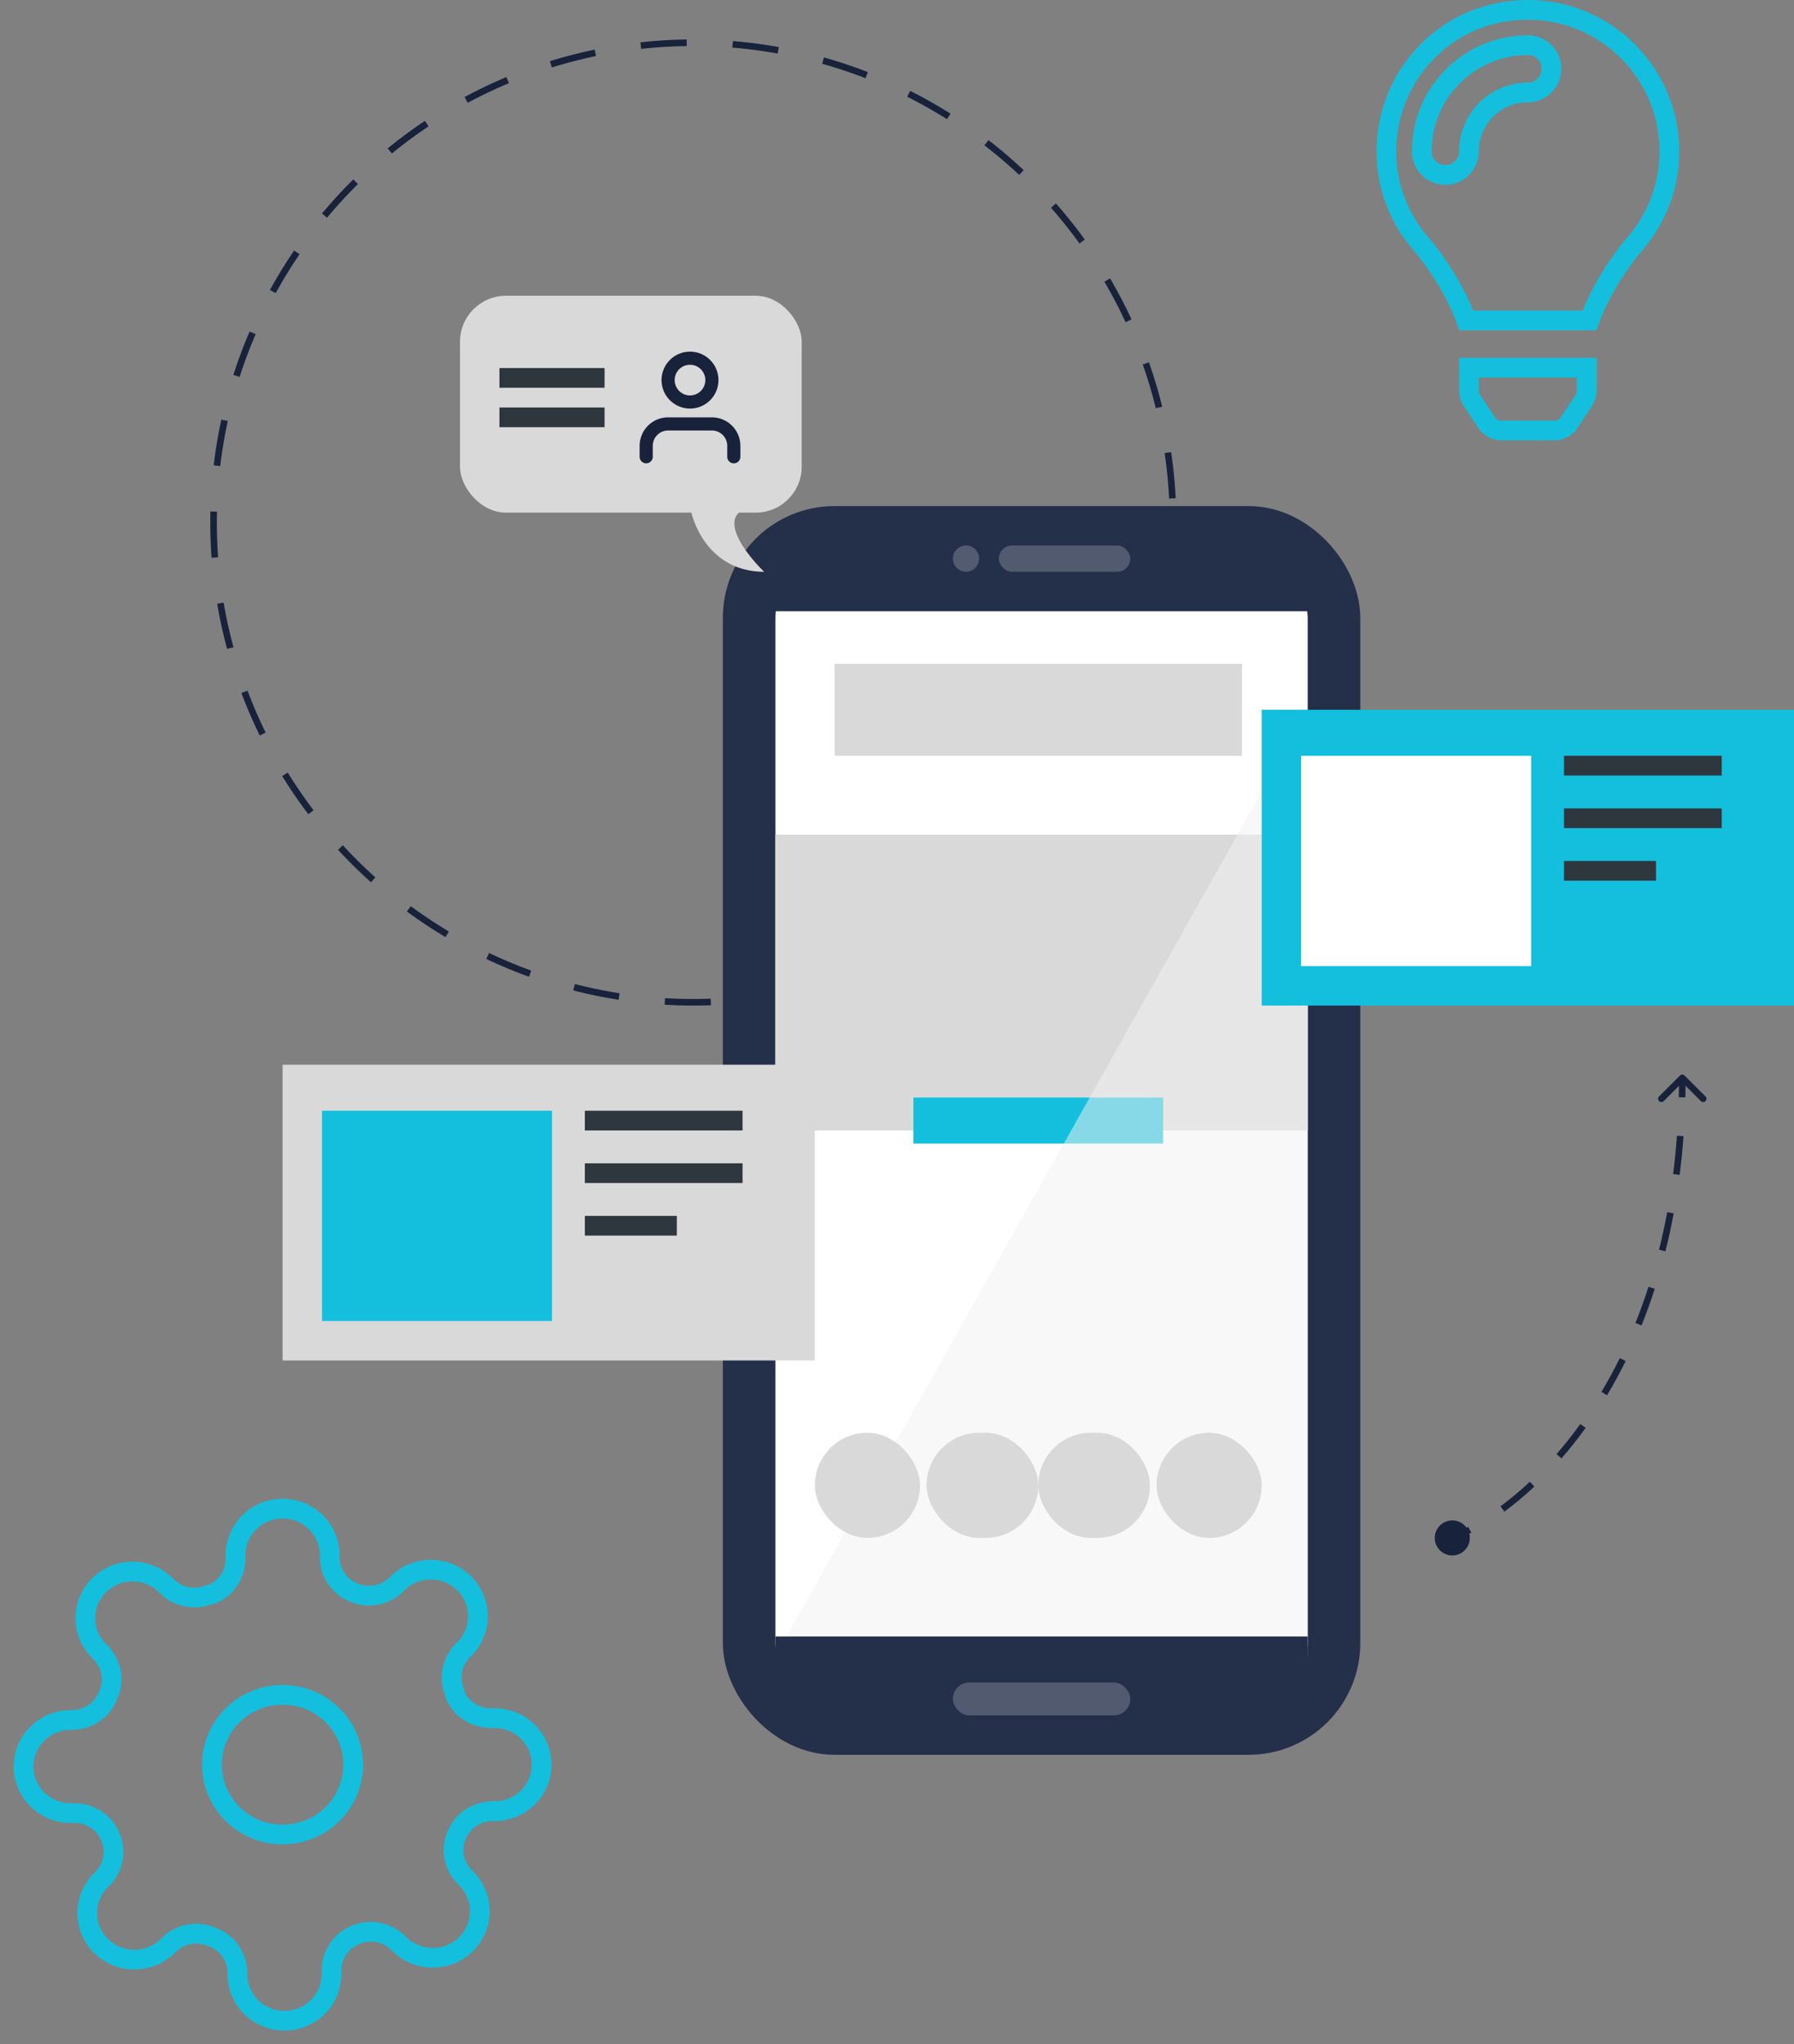 <svg width="273" height="311" viewBox="0 0 273 311" fill="none" xmlns="http://www.w3.org/2000/svg">
<rect x="0" y="0" width="273" height="311" fill="#808080" stroke="none"/>
<circle cx="105.5" cy="79.5" r="73" stroke="#18223B" stroke-dasharray="7 7"/>
<rect x="114" y="81" width="89" height="182" rx="13" fill="white" stroke="#242F4A" stroke-width="8"/>
<rect x="127" y="101" width="62" height="14" fill="#D9D9D9"/>
<rect x="118" y="127" width="81" height="45" fill="#D9D9D9"/>
<rect x="43" y="162" width="81" height="45" fill="#D9D9D9"/>
<rect x="139" y="167" width="38" height="7" fill="#13BFDD"/>
<path d="M199 108L118 252H199V108Z" fill="#F3F3F3" fill-opacity="0.52"/>
<rect x="49" y="169" width="35" height="32" fill="#13BFDD"/>
<rect x="192" y="108" width="81" height="45" fill="#13BFDD"/>
<rect x="198" y="115" width="35" height="32" fill="white"/>
<rect x="238" y="115" width="24" height="3" fill="#2F373E"/>
<rect x="238" y="123" width="24" height="3" fill="#2F373E"/>
<rect x="238" y="131" width="14" height="3" fill="#2F373E"/>
<rect x="118" y="249" width="81" height="11" fill="#242F4A"/>
<rect x="118" y="82" width="81" height="11" fill="#242F4A"/>
<rect x="124" y="218" width="16" height="16" rx="8" fill="#D9D9D9"/>
<rect x="141" y="218" width="17" height="16" rx="8" fill="#D9D9D9"/>
<rect x="158" y="218" width="17" height="16" rx="8" fill="#D9D9D9"/>
<rect x="176" y="218" width="16" height="16" rx="8" fill="#D9D9D9"/>
<rect x="89" y="169" width="24" height="3" fill="#2F373E"/>
<rect x="89" y="177" width="24" height="3" fill="#2F373E"/>
<rect x="89" y="185" width="14" height="3" fill="#2F373E"/>
<rect x="70" y="45" width="52" height="33" rx="7" fill="#D9D9D9"/>
<path d="M116.281 87C108.487 87 105.513 80.333 105 77H116.281C108.077 77 112.863 83.667 116.281 87Z" fill="#D9D9D9"/>
<path d="M111.667 69.5V67.833C111.667 66.949 111.316 66.101 110.69 65.476C110.065 64.851 109.217 64.5 108.333 64.5H101.667C100.783 64.5 99.935 64.851 99.31 65.476C98.685 66.101 98.333 66.949 98.333 67.833V69.5" stroke="#18223B" stroke-width="2" stroke-linecap="round" stroke-linejoin="round"/>
<path d="M105 61.167C106.841 61.167 108.333 59.674 108.333 57.833C108.333 55.992 106.841 54.5 105 54.5C103.159 54.5 101.667 55.992 101.667 57.833C101.667 59.674 103.159 61.167 105 61.167Z" stroke="#18223B" stroke-width="2" stroke-linecap="round" stroke-linejoin="round"/>
<rect x="76" y="56" width="16" height="3" fill="#2F373E"/>
<rect x="76" y="62" width="16" height="3" fill="#2F373E"/>
<rect x="145" y="256" width="27" height="5" rx="2.5" fill="white" fill-opacity="0.21"/>
<rect x="152" y="83" width="20" height="4" rx="2" fill="white" fill-opacity="0.21"/>
<circle cx="147" cy="85" r="2" fill="#525B70"/>
<g clip-path="url(#clip0_995_89)">
<path d="M223.535 55.938H241.466L241.462 59.454C241.462 59.454 241.462 59.454 241.462 59.454C241.462 59.983 241.305 60.5 241.012 60.94L241.012 60.94L238.776 64.302L238.775 64.302C238.53 64.671 238.198 64.973 237.807 65.183C237.417 65.392 236.981 65.501 236.538 65.501H228.463C228.02 65.501 227.584 65.392 227.194 65.183C226.804 64.973 226.471 64.671 226.226 64.302L226.226 64.302L223.989 60.94L223.989 60.939C223.697 60.5 223.54 59.983 223.539 59.454L223.535 55.938ZM216.297 37.194L216.297 37.193C212.979 33.408 210.969 28.459 210.969 23.031C210.969 11.633 219.96 1.538 232.433 1.5L232.433 1.5C244.356 1.463 254.031 11.117 254.031 23.031C254.031 28.459 252.021 33.408 248.703 37.193L248.703 37.194C246.604 39.588 243.412 44.378 241.876 48.751H223.124C221.588 44.378 218.396 39.588 216.297 37.194ZM223.531 23.031C223.531 18.087 227.556 14.062 232.5 14.062C234.485 14.062 236.094 12.454 236.094 10.469C236.094 8.484 234.485 6.875 232.5 6.875C223.59 6.875 216.344 14.121 216.344 23.031C216.344 25.017 217.952 26.625 219.938 26.625C221.923 26.625 223.531 25.017 223.531 23.031Z" stroke="#13BFDD" stroke-width="3"/>
</g>
<path d="M43 279.125C48.937 279.125 53.75 274.368 53.75 268.5C53.75 262.632 48.937 257.875 43 257.875C37.063 257.875 32.25 262.632 32.25 268.5C32.25 274.368 37.063 279.125 43 279.125Z" stroke="#13BFDD" stroke-width="3" stroke-linecap="round" stroke-linejoin="round"/>
<path d="M69.517 279.125C69.04 280.193 68.897 281.378 69.108 282.527C69.319 283.676 69.873 284.736 70.699 285.571L70.914 285.783C71.581 286.441 72.109 287.222 72.47 288.082C72.831 288.942 73.016 289.864 73.016 290.795C73.016 291.726 72.831 292.647 72.47 293.507C72.109 294.367 71.581 295.148 70.914 295.806C70.249 296.465 69.458 296.987 68.588 297.344C67.718 297.7 66.786 297.884 65.844 297.884C64.902 297.884 63.969 297.7 63.099 297.344C62.229 296.987 61.439 296.465 60.773 295.806L60.558 295.594C59.714 294.777 58.641 294.23 57.479 294.021C56.316 293.813 55.117 293.954 54.037 294.425C52.977 294.874 52.073 295.619 51.436 296.57C50.8 297.52 50.458 298.633 50.453 299.773V300.375C50.453 302.254 49.698 304.055 48.354 305.384C47.01 306.712 45.187 307.458 43.287 307.458C41.386 307.458 39.563 306.712 38.219 305.384C36.875 304.055 36.12 302.254 36.12 300.375V300.056C36.092 298.884 35.708 297.747 35.018 296.793C34.328 295.84 33.364 295.113 32.25 294.708C31.169 294.237 29.97 294.096 28.808 294.305C27.645 294.513 26.573 295.061 25.728 295.877L25.513 296.09C24.848 296.748 24.057 297.271 23.187 297.627C22.317 297.984 21.385 298.167 20.443 298.167C19.501 298.167 18.569 297.984 17.699 297.627C16.828 297.271 16.038 296.748 15.373 296.09C14.706 295.432 14.178 294.651 13.817 293.791C13.456 292.931 13.271 292.009 13.271 291.078C13.271 290.147 13.456 289.226 13.817 288.366C14.178 287.506 14.706 286.725 15.373 286.067L15.588 285.854C16.414 285.019 16.968 283.959 17.179 282.81C17.389 281.662 17.247 280.477 16.77 279.408C16.316 278.361 15.562 277.467 14.6 276.838C13.639 276.209 12.512 275.871 11.359 275.867H10.75C8.849 275.867 7.026 275.12 5.682 273.792C4.338 272.464 3.583 270.662 3.583 268.783C3.583 266.905 4.338 265.103 5.682 263.775C7.026 262.446 8.849 261.7 10.75 261.7H11.072C12.259 261.673 13.409 261.293 14.374 260.611C15.339 259.929 16.074 258.976 16.483 257.875C16.96 256.807 17.103 255.622 16.892 254.473C16.681 253.324 16.127 252.264 15.301 251.429L15.086 251.217C14.419 250.559 13.891 249.778 13.53 248.918C13.17 248.058 12.984 247.136 12.984 246.205C12.984 245.274 13.17 244.353 13.53 243.493C13.891 242.633 14.419 241.852 15.086 241.194C15.752 240.535 16.542 240.013 17.412 239.656C18.282 239.3 19.215 239.116 20.156 239.116C21.098 239.116 22.031 239.3 22.901 239.656C23.771 240.013 24.561 240.535 25.227 241.194L25.442 241.406C26.286 242.223 27.359 242.77 28.521 242.979C29.684 243.187 30.883 243.046 31.963 242.575H32.25C33.31 242.126 34.214 241.381 34.85 240.43C35.487 239.48 35.829 238.367 35.833 237.227V236.625C35.833 234.746 36.588 232.945 37.932 231.616C39.276 230.288 41.099 229.542 43 229.542C44.901 229.542 46.724 230.288 48.068 231.616C49.412 232.945 50.167 234.746 50.167 236.625V236.944C50.171 238.083 50.513 239.197 51.15 240.147C51.786 241.097 52.69 241.843 53.75 242.292C54.831 242.763 56.03 242.904 57.192 242.695C58.355 242.487 59.427 241.939 60.272 241.123L60.487 240.91C61.152 240.252 61.943 239.729 62.813 239.373C63.683 239.016 64.615 238.833 65.557 238.833C66.499 238.833 67.431 239.016 68.302 239.373C69.171 239.729 69.962 240.252 70.627 240.91C71.294 241.568 71.823 242.349 72.183 243.209C72.544 244.069 72.729 244.991 72.729 245.922C72.729 246.853 72.544 247.774 72.183 248.634C71.823 249.494 71.294 250.275 70.627 250.933L70.412 251.146C69.586 251.981 69.032 253.041 68.822 254.19C68.611 255.338 68.753 256.523 69.23 257.592V257.875C69.684 258.923 70.439 259.816 71.4 260.445C72.361 261.074 73.488 261.412 74.641 261.417H75.25C77.151 261.417 78.974 262.163 80.318 263.491C81.662 264.82 82.417 266.621 82.417 268.5C82.417 270.379 81.662 272.18 80.318 273.509C78.974 274.837 77.151 275.583 75.25 275.583H74.927C73.775 275.588 72.648 275.926 71.686 276.555C70.725 277.184 69.971 278.077 69.517 279.125V279.125Z" stroke="#13BFDD" stroke-width="3" stroke-linecap="round" stroke-linejoin="round"/>
<path d="M218.333 234C218.333 235.473 219.527 236.667 221 236.667C222.473 236.667 223.667 235.473 223.667 234C223.667 232.527 222.473 231.333 221 231.333C219.527 231.333 218.333 232.527 218.333 234ZM256.354 163.646C256.158 163.451 255.842 163.451 255.646 163.646L252.464 166.828C252.269 167.024 252.269 167.34 252.464 167.536C252.66 167.731 252.976 167.731 253.172 167.536L256 164.707L258.828 167.536C259.024 167.731 259.34 167.731 259.536 167.536C259.731 167.34 259.731 167.024 259.536 166.828L256.354 163.646ZM221.186 234.464C222.035 234.124 222.942 233.704 223.894 233.199L223.425 232.316C222.502 232.805 221.628 233.21 220.814 233.536L221.186 234.464ZM228.93 229.996C230.412 228.9 231.943 227.632 233.488 226.185L232.804 225.455C231.287 226.876 229.786 228.119 228.335 229.192L228.93 229.996ZM237.613 221.902C238.855 220.476 240.088 218.929 241.294 217.257L240.483 216.672C239.295 218.319 238.081 219.842 236.859 221.245L237.613 221.902ZM244.554 212.292C245.534 210.651 246.481 208.916 247.385 207.082L246.488 206.64C245.596 208.45 244.662 210.162 243.696 211.779L244.554 212.292ZM249.799 201.67C250.514 199.889 251.187 198.031 251.811 196.093L250.859 195.787C250.243 197.703 249.578 199.539 248.871 201.297L249.799 201.67ZM253.435 190.396C253.9 188.535 254.32 186.609 254.689 184.618L253.706 184.436C253.34 186.407 252.925 188.313 252.465 190.153L253.435 190.396ZM255.599 178.767C255.84 176.858 256.037 174.895 256.183 172.876L255.186 172.804C255.04 174.805 254.846 176.751 254.607 178.642L255.599 178.767ZM256.465 166.972C256.488 165.993 256.5 165.003 256.5 164H255.5C255.5 164.995 255.488 165.977 255.466 166.948L256.465 166.972Z" fill="#18223B"/>
<defs>
<clipPath id="clip0_995_89">
<rect width="67" height="67" fill="white" transform="translate(199)"/>
</clipPath>
</defs>
</svg>
